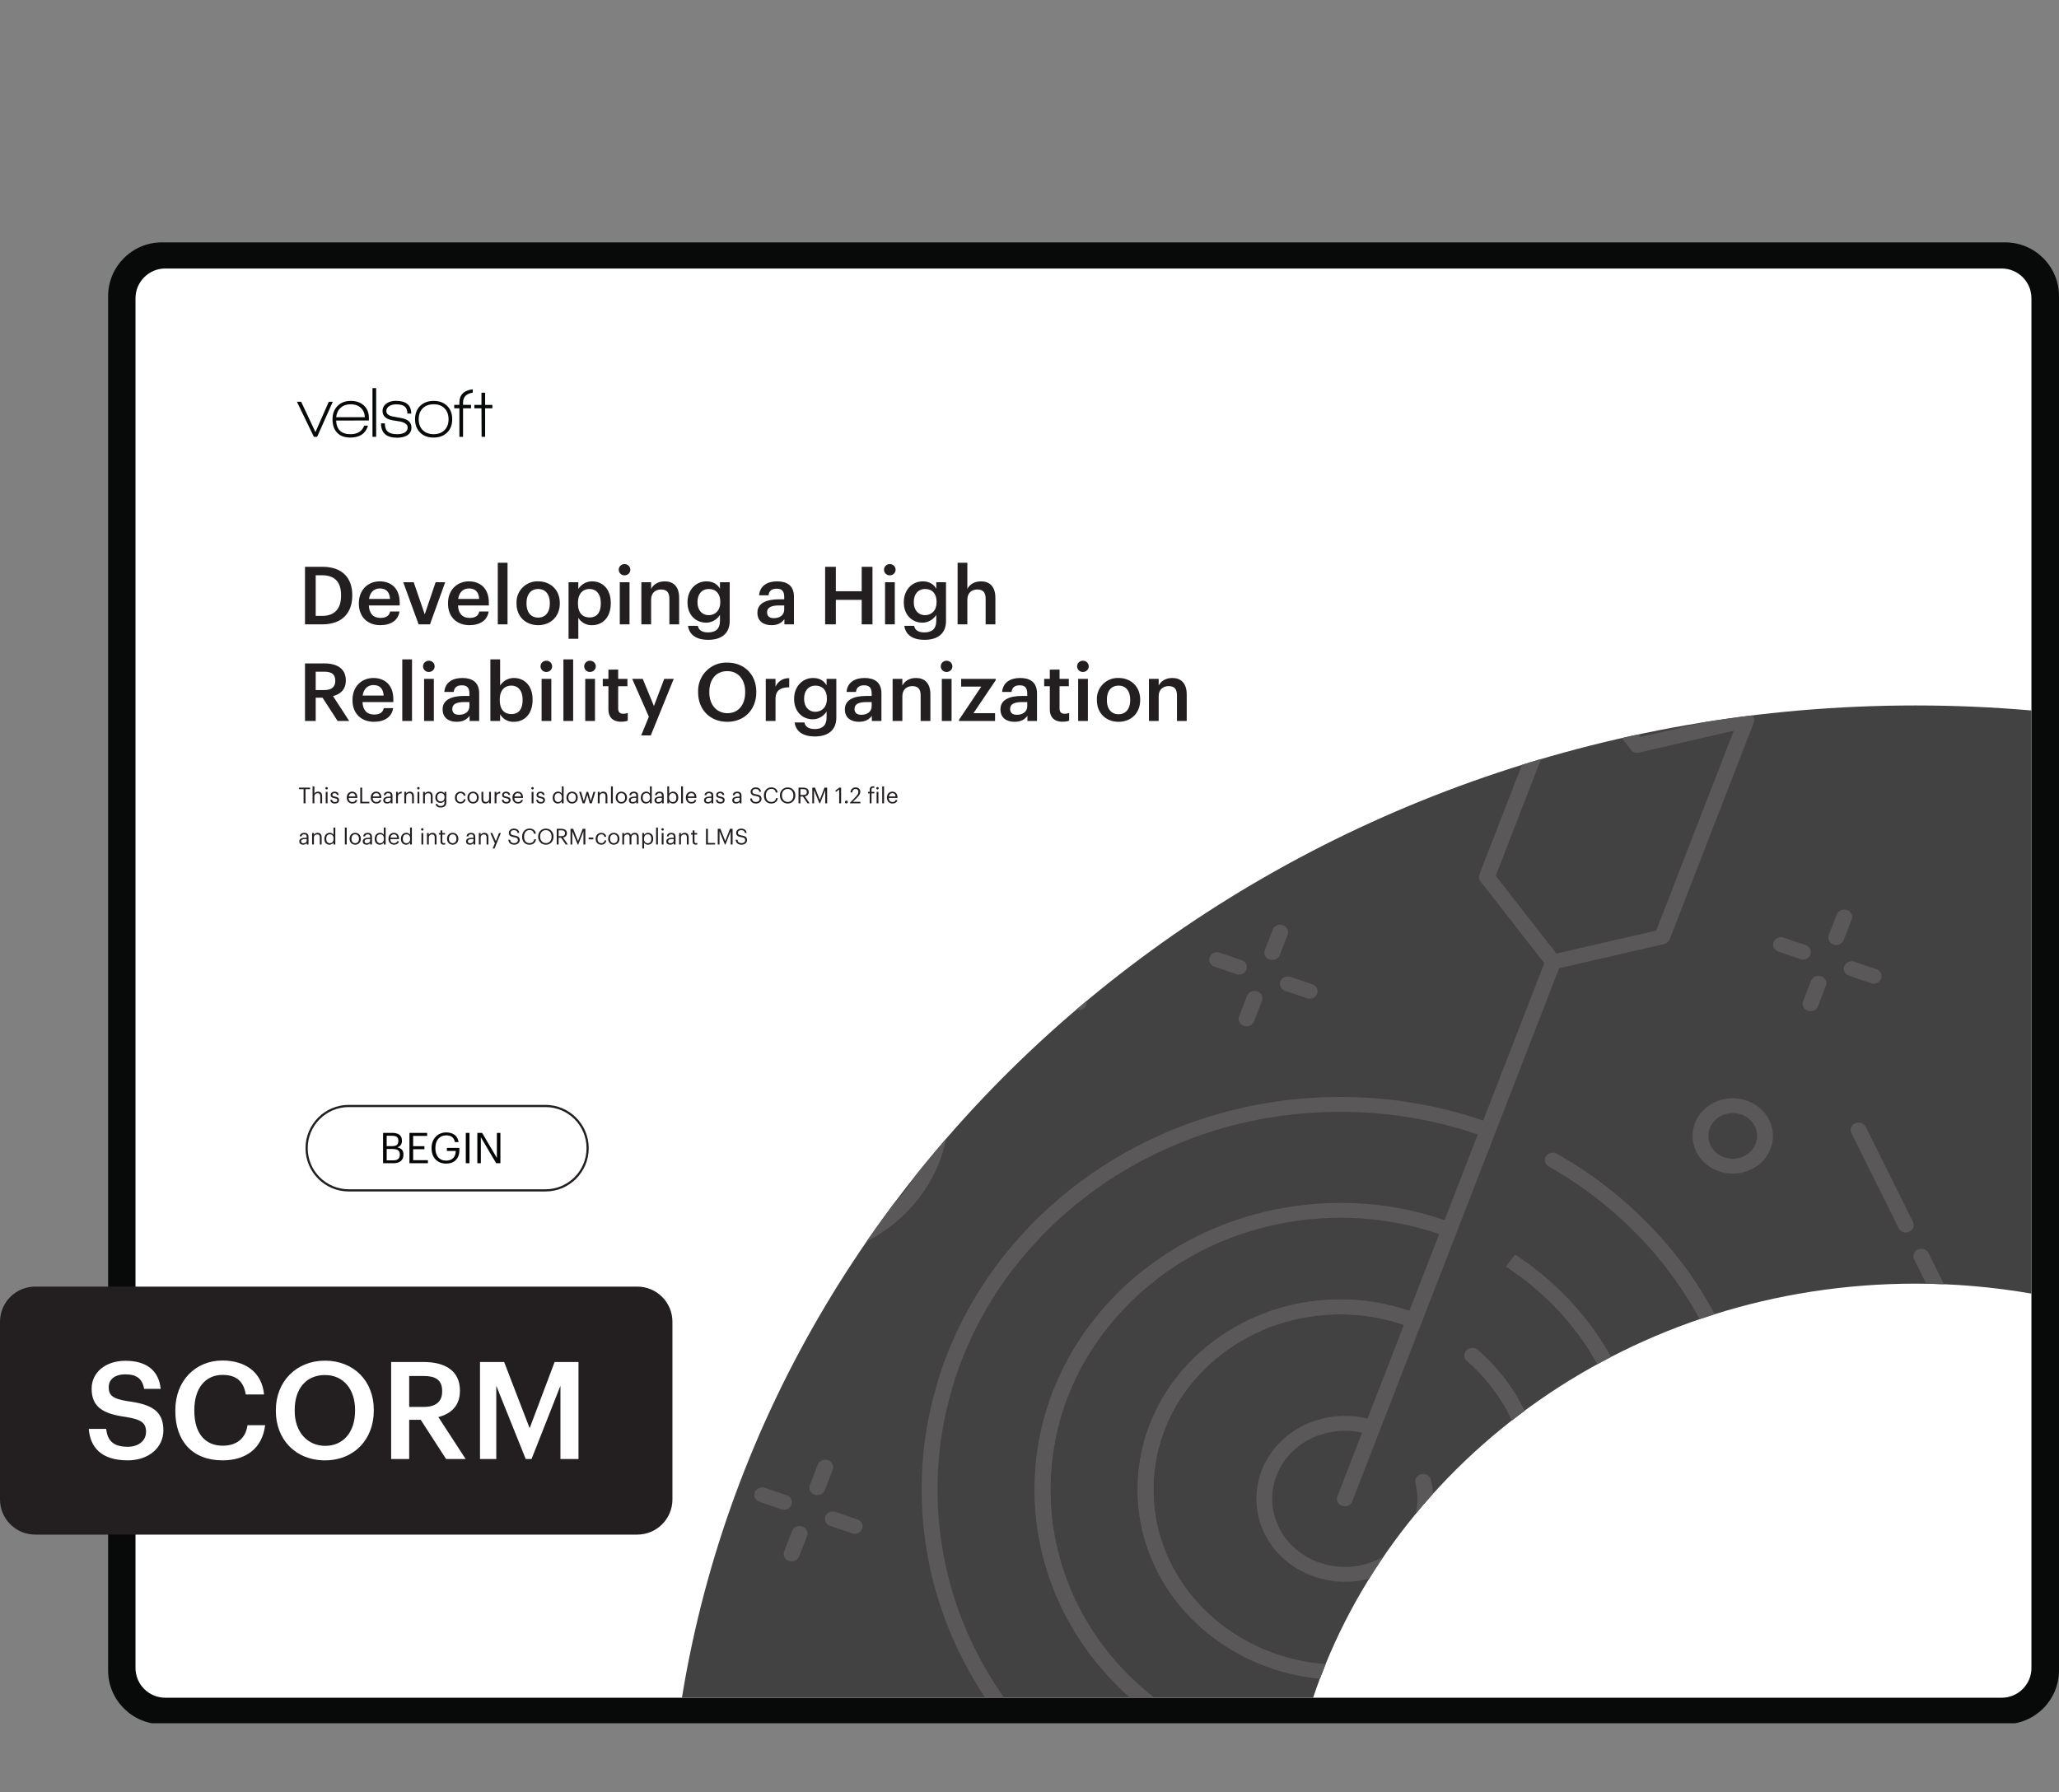 <svg xmlns="http://www.w3.org/2000/svg" xmlns:xlink="http://www.w3.org/1999/xlink" width="1251.275" height="1089.232" viewBox="0 0 938.456 816.924"><rect x="0" y="0" width="938.456" height="816.924" fill="#808080" stroke="none"/><g data-name="Figure"><g data-name="PlacedPDF"><clipPath id="a"><path transform="matrix(1 0 0 -1 0 816.924)" d="M49.276 31.411h889.18v675.032H49.276z"></path></clipPath><g clip-path="url(#a)"><path d="M911.885 778.867H77.768c-11.98 0-21.694-9.712-21.694-21.693V137.02c0-11.982 9.713-21.695 21.694-21.695h834.117c11.981 0 21.694 9.713 21.694 21.695v620.154c0 11.98-9.713 21.693-21.694 21.693" fill="#fff"></path></g><path d="M144.555 199.094h-1.505l-7.719-15.962h1.93l6.51 13.836 6.083-13.836h1.831z" fill="#070a0a"></path><clipPath id="b"><path transform="matrix(1 0 0 -1 0 816.924)" d="M49.276 31.411h889.18v675.032H49.276z"></path></clipPath><g clip-path="url(#b)"><path d="M159.863 184.276c-1.854 0-3.375.523-4.563 1.57-1.19 1.047-1.88 2.486-2.077 4.318h13.083c-.11-1.832-.747-3.27-1.913-4.318-1.167-1.047-2.677-1.57-4.53-1.57m-6.672 7.425c.217 4.143 2.408 6.214 6.574 6.214 3.16 0 5.244-1.296 6.247-3.89h1.7c-.632 2.048-1.711 3.487-3.237 4.316-1.33.741-2.923 1.112-4.776 1.112-2.682 0-4.732-.774-6.15-2.322-1.33-1.44-1.994-3.435-1.994-5.986 0-2.507.757-4.536 2.273-6.084s3.527-2.322 6.035-2.322 4.514.703 6.018 2.11c1.505 1.406 2.258 3.298 2.258 5.674v1.145zM169.773 176.917h1.668v22.177h-1.668zM180.96 199.52c-4.864 0-7.295-2.18-7.295-6.543h1.734c0 1.723.446 2.977 1.341 3.762.893.785 2.311 1.177 4.252 1.177 1.308 0 2.388-.207 3.238-.62 1.047-.546 1.57-1.353 1.57-2.422 0-1.308-1.09-2.213-3.27-2.714-.154-.044-1.244-.219-3.272-.524-3.27-.5-4.906-1.919-4.906-4.252 0-1.526.654-2.715 1.962-3.566 1.112-.74 2.475-1.112 4.09-1.112 4.687 0 7.032 1.941 7.032 5.822h-1.767c0-1.482-.404-2.556-1.21-3.22-.807-.666-2.105-.999-3.892-.999-1.2 0-2.214.24-3.042.72-.96.567-1.44 1.352-1.44 2.355 0 1.308 1.07 2.148 3.206 2.518.567.11 1.722.317 3.467.622 3.184.545 4.776 1.995 4.776 4.35 0 1.657-.72 2.89-2.159 3.696-1.157.633-2.628.95-4.416.95M202.645 186.158c-1.2-1.254-2.867-1.881-5.004-1.881-2.094 0-3.751.616-4.972 1.848-1.222 1.232-1.831 2.895-1.831 4.989 0 2.07.615 3.723 1.847 4.955 1.232 1.232 2.884 1.847 4.956 1.847 2.07 0 3.723-.615 4.956-1.847 1.23-1.232 1.847-2.884 1.847-4.955 0-2.05-.6-3.702-1.8-4.956m-5.036 13.296c-2.595 0-4.65-.774-6.166-2.322s-2.273-3.554-2.273-6.018c0-2.552.779-4.585 2.339-6.101 1.559-1.515 3.614-2.273 6.165-2.273 2.552 0 4.596.758 6.133 2.273 1.538 1.516 2.307 3.549 2.307 6.1 0 2.55-.78 4.579-2.34 6.084-1.558 1.505-3.613 2.257-6.165 2.257M221.112 186.105v12.989h-1.602l-.066-12.99h-3.238v-1.536h3.238v-5.558h1.668v5.558h3.304v1.537zM211.051 183.492c0-2.543 1.472-4.048 4.416-4.518v-1.534c-4.055.51-6.084 2.526-6.084 6.052v1.047h-2.355v1.57h2.355v13.018h1.668v-13.018h3.631v-1.57h-3.63z" fill="#070a0a"></path><path d="M179.295 528.906c2.01 0 2.938-.89 2.938-2.57v-.078c0-1.702-.947-2.514-3.17-2.514h-2.823v5.162zm-.542-6.477c2.03 0 2.804-.734 2.804-2.436v-.077c0-1.566-.909-2.204-2.842-2.204h-2.475v4.717zm-4.156-6.032h4.156c2.572 0 4.447.851 4.447 3.577v.078c0 1.256-.503 2.377-2.088 2.918 2.011.484 2.765 1.508 2.765 3.306v.078c0 2.61-1.779 3.866-4.543 3.866h-4.737zM186.623 516.397h8.062v1.373h-6.38v4.697h5.143v1.373h-5.143v5.007h6.728v1.373h-8.41zM196.697 523.396v-.155c0-4.04 2.726-7.057 6.69-7.057 2.744 0 5.2 1.276 5.625 4.39h-1.682c-.387-2.204-1.895-3.056-3.905-3.056-3.17 0-4.988 2.32-4.988 5.704v.154c0 3.422 1.701 5.665 4.95 5.665 2.996 0 4.291-1.953 4.35-4.408h-4.04v-1.392h5.682v1.025c0 4.002-2.455 6.128-5.993 6.128-4.253 0-6.689-2.958-6.689-6.998M212.301 516.398h1.682v13.823h-1.682zM217.56 516.397h2.185l6.728 11.426v-11.426h1.604v13.823h-1.933l-6.98-11.85v11.85h-1.604z" fill="#030505"></path><path stroke-miterlimit="10" fill="none" stroke="#231f20" d="M158.987 542.6c-10.624 0-19.236-8.611-19.236-19.235 0-10.624 8.612-19.236 19.236-19.236h89.611c10.624 0 19.236 8.612 19.236 19.236s-8.612 19.236-19.236 19.236h-89.61z"></path><path d="M75.313 773.863c-7.428 0-13.555-6.05-13.555-13.555V135.944c0-7.429 6.05-13.555 13.555-13.555h837.03c7.428 0 13.554 6.05 13.554 13.555v624.364h.001c0 7.43-6.05 13.555-13.555 13.555zm863.144-12.368V134.987c0-13.555-11.028-24.506-24.506-24.506H73.781c-13.554 0-24.505 11.027-24.505 24.506V761.42c0 13.554 11.027 24.505 24.505 24.505h840.17c13.478 0 24.429-10.95 24.506-24.429" fill="#080909"></path></g></g><g data-name="Figure"><clipPath id="c"><path transform="matrix(1 0 0 -1 0 816.924)" d="M873.056 495.362c-284.691 0-520.524-196.183-562.245-452.283H598.49c36.764 109.403 145.786 188.733 274.566 188.733 18.053 0 35.716-1.561 52.847-4.543v265.808a611.967 611.967 0 0 1-52.847 2.285z"></path></clipPath><g clip-path="url(#c)"><path d="M932.15 274.18H308.015v576.786H932.15z" fill="#434242"></path><path d="M870.164 561.453c-1.806.79-3.952.058-4.795-1.636l-21.521-43.292c-.842-1.694-.061-3.707 1.745-4.497s3.952-.057 4.794 1.637l21.522 43.291c.842 1.695.06 3.708-1.745 4.497M884.191 589.67c-1.806.79-3.951.058-4.794-1.636l-6.963-14.007c-.842-1.694-.061-3.707 1.745-4.497s3.952-.057 4.794 1.637l6.964 14.007c.842 1.694.06 3.707-1.746 4.497M479.164 431.882c-1.806.79-3.952.057-4.794-1.637l-21.522-43.292c-.842-1.695-.061-3.708 1.745-4.497 1.806-.79 3.952-.058 4.794 1.636l21.522 43.293c.842 1.694.061 3.707-1.745 4.497M493.192 460.098c-1.806.79-3.952.058-4.795-1.637l-6.962-14.006c-.843-1.694-.062-3.706 1.745-4.496 1.806-.79 3.952-.058 4.794 1.636l6.963 14.006c.842 1.694.06 3.707-1.745 4.497M566.23 443.918a3.815 3.815 0 0 1-2.758.113l-9.947-3.396c-1.872-.638-2.837-2.58-2.156-4.336.682-1.757 2.751-2.662 4.624-2.023l9.946 3.396c1.872.638 2.838 2.58 2.156 4.336-.34.879-1.028 1.544-1.865 1.91M598.436 454.913a3.815 3.815 0 0 1-2.759.113l-9.946-3.395c-1.872-.64-2.838-2.582-2.156-4.337.682-1.757 2.75-2.662 4.624-2.023l9.946 3.396c1.872.638 2.838 2.58 2.156 4.337-.341.878-1.029 1.544-1.865 1.91M569.689 467.487a3.815 3.815 0 0 1-2.759.113c-1.872-.639-2.837-2.581-2.156-4.337l3.62-9.33c.682-1.756 2.751-2.661 4.624-2.022 1.872.639 2.838 2.582 2.156 4.337l-3.62 9.33c-.34.878-1.028 1.543-1.865 1.909M581.41 437.278a3.815 3.815 0 0 1-2.758.113c-1.872-.638-2.838-2.581-2.156-4.337l3.62-9.33c.682-1.756 2.751-2.661 4.624-2.021 1.872.638 2.838 2.58 2.156 4.336l-3.62 9.33c-.34.878-1.028 1.543-1.865 1.91M823.272 437.04a3.815 3.815 0 0 1-2.758.113l-9.946-3.396c-1.872-.639-2.838-2.581-2.156-4.337.681-1.757 2.75-2.662 4.623-2.022l9.946 3.395c1.873.639 2.839 2.581 2.157 4.337-.341.879-1.029 1.544-1.866 1.91M855.478 448.035a3.815 3.815 0 0 1-2.758.113l-9.947-3.396c-1.872-.638-2.837-2.58-2.156-4.337.682-1.757 2.751-2.662 4.624-2.022l9.946 3.395c1.872.64 2.838 2.582 2.156 4.337-.34.879-1.028 1.544-1.865 1.91M826.731 460.609a3.815 3.815 0 0 1-2.758.112c-1.873-.638-2.838-2.58-2.156-4.336l3.62-9.33c.681-1.756 2.75-2.661 4.623-2.022 1.873.638 2.838 2.581 2.156 4.337l-3.62 9.329c-.34.878-1.028 1.544-1.865 1.91M838.453 430.4a3.815 3.815 0 0 1-2.758.113c-1.873-.639-2.838-2.581-2.157-4.337l3.62-9.33c.682-1.756 2.751-2.661 4.624-2.022 1.873.639 2.838 2.582 2.156 4.337l-3.62 9.33c-.34.878-1.028 1.543-1.865 1.909M358.864 687.82a3.815 3.815 0 0 1-2.758.112l-9.946-3.395c-1.873-.64-2.838-2.582-2.156-4.337.681-1.757 2.75-2.662 4.623-2.023l9.946 3.396c1.872.638 2.839 2.58 2.156 4.337-.34.878-1.028 1.544-1.865 1.91M391.07 698.814a3.813 3.813 0 0 1-2.759.113l-9.944-3.396c-1.873-.64-2.839-2.581-2.157-4.337.682-1.757 2.753-2.662 4.624-2.022l9.945 3.396c1.872.64 2.838 2.581 2.156 4.337-.34.878-1.028 1.544-1.865 1.91M362.323 711.388a3.815 3.815 0 0 1-2.758.113c-1.873-.638-2.838-2.581-2.157-4.337l3.62-9.33c.682-1.756 2.751-2.661 4.624-2.021 1.873.638 2.838 2.58 2.156 4.336l-3.62 9.33c-.34.878-1.028 1.543-1.865 1.91M374.046 681.179a3.815 3.815 0 0 1-2.758.113c-1.873-.639-2.838-2.58-2.157-4.337l3.62-9.33c.679-1.755 2.75-2.66 4.623-2.021 1.872.638 2.838 2.58 2.156 4.337l-3.619 9.328c-.34.878-1.028 1.544-1.865 1.91M862.472 732.798a3.813 3.813 0 0 1-2.758.112l-9.945-3.396c-1.873-.639-2.838-2.581-2.156-4.336.681-1.757 2.753-2.663 4.624-2.023l9.944 3.396c1.873.64 2.839 2.581 2.156 4.337-.34.878-1.028 1.544-1.865 1.91M894.68 743.793a3.815 3.815 0 0 1-2.759.113l-9.946-3.395c-1.872-.64-2.838-2.582-2.156-4.337.682-1.757 2.75-2.662 4.623-2.023l9.947 3.396c1.872.638 2.838 2.58 2.156 4.337-.341.878-1.029 1.544-1.865 1.91M865.933 756.367a3.815 3.815 0 0 1-2.759.113c-1.872-.639-2.837-2.58-2.156-4.337l3.62-9.33c.679-1.755 2.75-2.66 4.623-2.021 1.872.638 2.838 2.58 2.156 4.337l-3.62 9.328c-.34.878-1.028 1.544-1.864 1.91M877.654 726.157a3.815 3.815 0 0 1-2.758.113c-1.873-.638-2.839-2.581-2.156-4.337l3.62-9.33c.681-1.756 2.75-2.66 4.623-2.021 1.873.638 2.838 2.58 2.156 4.336l-3.62 9.33c-.34.878-1.028 1.544-1.865 1.91M785.068 508.349c-5.548 2.426-7.956 8.633-5.37 13.836 2.587 5.202 9.204 7.461 14.751 5.035 5.546-2.426 7.955-8.633 5.369-13.835-2.587-5.203-9.204-7.462-14.75-5.036m12.43 25.004c-9.153 4.004-20.071.277-24.34-8.308-4.267-8.585-.293-18.826 8.86-22.83 9.153-4.003 20.071-.275 24.339 8.31 4.268 8.584.294 18.825-8.858 22.828M630.46 320.683l-57.81 25.286c-1.807.79-3.952.057-4.795-1.637-.842-1.694-.06-3.707 1.745-4.497l57.81-25.286c1.806-.79 3.952-.057 4.794 1.637.842 1.694.062 3.707-1.745 4.497M553.673 354.269l-18.703 8.18c-1.807.79-3.953.058-4.795-1.636-.842-1.694-.061-3.707 1.745-4.497l18.704-8.181c1.806-.79 3.952-.057 4.794 1.637.842 1.694.062 3.707-1.745 4.497M584.531 363.424l-40.312 17.632c-1.806.79-3.952.057-4.794-1.637-.842-1.694-.061-3.707 1.745-4.497l40.312-17.632c1.806-.79 3.952-.057 4.794 1.637.842 1.694.062 3.707-1.745 4.497M614.884 350.147l-13.041 5.705c-1.806.79-3.952.057-4.795-1.637-.842-1.694-.06-3.707 1.745-4.497l13.042-5.705c1.806-.79 3.952-.057 4.794 1.637.842 1.695.062 3.708-1.745 4.497M919.805 639.367l-13.041 5.704c-1.806.79-3.952.058-4.795-1.637-.842-1.694-.06-3.706 1.745-4.496l13.042-5.705c1.806-.79 3.952-.057 4.794 1.637.842 1.694.061 3.707-1.745 4.497M669.541 797.412c-16.807 7.351-34.74 11.405-53.305 12.049-18.713.702-37.08-2.087-54.579-8.291-16.784-5.905-32.05-14.762-45.364-26.32-13.257-11.436-23.894-25.033-31.605-40.405-7.925-15.943-12.308-32.885-13.03-50.366a127.16 127.16 0 0 1 3.07-33.035c1.396-6.12 3.329-12.25 5.743-18.222.026-.068.216-.487.248-.552 5.702-13.936 13.772-26.645 24.064-37.95 1.226-1.366 2.495-2.696 3.761-4.026 4.32-4.366 8.469-8.059 12.73-11.334 1.538-1.191 3.815-.974 5.077.472 1.263 1.446 1.037 3.578-.503 4.762-4.005 3.079-7.92 6.565-11.97 10.657-1.176 1.236-2.397 2.516-3.594 3.848-9.77 10.732-17.42 22.78-22.75 35.822-.025.063-.216.485-.245.548-2.356 5.806-4.185 11.606-5.505 17.39a120.69 120.69 0 0 0-2.916 31.368c.685 16.567 4.842 32.636 12.354 47.747 7.307 14.563 17.39 27.454 29.963 38.3 12.633 10.968 27.104 19.364 43.014 24.963 16.597 5.883 34.009 8.526 51.759 7.86 17.765-.615 34.9-4.478 50.961-11.607 15.462-6.825 29.196-16.26 40.823-28.044 7.968-8.034 14.686-16.99 19.978-26.625 2.459-4.225 4.634-8.7 6.69-13.755.493-1.154.885-2.282 1.28-3.411a114.572 114.572 0 0 0 7.164-41.133 66.448 66.448 0 0 0-.068-3.96 112.66 112.66 0 0 0-1.919-16.581c-.353-1.84.947-3.6 2.908-3.933 1.96-.332 3.838.888 4.192 2.728a118.871 118.871 0 0 1 2.027 17.492c.071 1.4.087 2.853.075 4.251a120.752 120.752 0 0 1-7.543 43.3c-.423 1.212-.868 2.476-1.397 3.713-2.152 5.29-4.46 10.037-7.035 14.46-5.553 10.113-12.653 19.578-21.062 28.058-12.254 12.419-26.736 22.368-43.04 29.564-.15.066-.3.133-.451.198M678.369 517.725a3.81 3.81 0 0 1-2.795.1c-23.085-8.144-47.284-11.81-71.928-10.897-24.86.923-48.625 6.353-70.802 16.164-21.401 9.423-40.501 22.528-56.777 38.956a69.932 69.932 0 0 0-3.22 3.408c-1.26 1.443-3.535 1.656-5.077.47-1.54-1.184-1.765-3.316-.502-4.76a77.018 77.018 0 0 1 3.527-3.737c16.895-17.054 36.74-30.67 58.975-40.46 23.101-10.147 47.756-15.844 73.59-16.803 25.612-.95 50.763 2.86 74.753 11.325 1.866.659 2.81 2.61 2.108 4.359-.347.862-1.027 1.515-1.852 1.875M799.362 678.285a3.812 3.812 0 0 1-1.621.314c-1.992-.052-3.562-1.608-3.508-3.476.02-.726-.004-1.469-.026-2.193l-.021-.72c-.921-23.102-6.7-45.454-17.179-66.39-10.082-20.147-24.079-38.069-41.603-53.27-8.978-7.838-18.91-14.852-29.526-20.856-1.706-.964-2.256-3.044-1.227-4.644 1.03-1.603 3.247-2.115 4.952-1.151 11.042 6.243 21.374 13.54 30.708 21.688 18.203 15.79 32.748 34.416 43.228 55.357 10.892 21.764 16.9 44.999 17.859 69.059l.021.73c.026.85.051 1.722.027 2.575-.04 1.325-.885 2.452-2.084 2.977" fill="#5a5858"></path><path d="M660.218 562.957a3.817 3.817 0 0 1-2.808.096c-16.473-5.884-33.882-8.527-51.742-7.856-17.886.672-34.868 4.655-50.962 11.608-10.416 4.618-20.113 10.457-28.815 17.356-1.516 1.21-3.799 1.028-5.084-.4-1.286-1.428-1.096-3.563.426-4.768 9.18-7.279 19.407-13.439 30.395-18.31 16.7-7.305 34.894-11.54 53.751-12.25 18.84-.707 37.21 2.085 54.598 8.295 1.862.665 2.797 2.62 2.088 4.367-.347.856-1.027 1.503-1.847 1.862M745.944 660.045a3.79 3.79 0 0 1-.923.27c-1.964.312-3.827-.928-4.16-2.77a114.791 114.791 0 0 0-10.45-31.206c-7.269-14.491-17.338-27.393-29.93-38.352a164.08 164.08 0 0 0-7.365-5.93c-2.179-1.622-4.464-3.163-6.749-4.703l4.188-5.51-2.106 2.747 2.13-2.732c2.377 1.603 4.756 3.208 7.046 4.914a172.31 172.31 0 0 1 7.736 6.227c13.3 11.577 23.914 25.178 31.576 40.451a121.189 121.189 0 0 1 11.037 32.96c.278 1.536-.594 3.006-2.03 3.634M643.639 604.14a3.817 3.817 0 0 1-2.797.1 89.513 89.513 0 0 0-33.33-5.073c-9.153.378-17.966 2.019-26.18 4.877-1.867.65-3.943-.244-4.637-1.996-.693-1.752.236-3.707 2.129-4.35 8.916-3.103 18.467-4.884 28.386-5.294a97.18 97.18 0 0 1 36.176 5.502c1.865.66 2.807 2.612 2.105 4.361-.347.861-1.027 1.513-1.852 1.873M689.42 640.751c-1.675.733-3.7.155-4.643-1.375-4.462-7.242-9.896-13.651-16.15-19.049-1.467-1.265-1.562-3.407-.212-4.782 1.353-1.372 3.632-1.464 5.098-.2 6.791 5.864 12.684 12.808 17.51 20.644.998 1.618.408 3.689-1.317 4.623-.093.05-.188.097-.285.14" fill="#5a5858"></path><path d="M643.639 604.14a3.817 3.817 0 0 1-2.797.1 89.513 89.513 0 0 0-33.33-5.073c-9.153.378-17.966 2.019-26.18 4.877-1.867.65-3.943-.244-4.637-1.996-.693-1.752.236-3.707 2.129-4.35 8.916-3.103 18.467-4.884 28.386-5.294a97.18 97.18 0 0 1 36.176 5.502c1.865.66 2.807 2.612 2.105 4.361-.347.861-1.027 1.513-1.852 1.873M689.42 640.751c-1.675.733-3.7.155-4.643-1.375-4.462-7.242-9.896-13.651-16.15-19.049-1.467-1.265-1.562-3.407-.212-4.782 1.353-1.372 3.632-1.464 5.098-.2 6.791 5.864 12.684 12.808 17.51 20.644.998 1.618.408 3.689-1.317 4.623-.093.05-.188.097-.285.14" fill="#5a5858"></path><path d="M614.468 686.284a3.815 3.815 0 0 1-2.759.113c-1.872-.639-2.838-2.582-2.156-4.337l94.963-244.728c.681-1.756 2.75-2.661 4.623-2.022 1.873.639 2.838 2.581 2.156 4.337l-94.962 244.727c-.34.879-1.028 1.544-1.865 1.91" fill="#5a5858"></path><path d="m709.39 434.662 45.499-10.498 35.348-91.094-43.152 9.957c-1.42.326-2.91-.182-3.774-1.288l-26.233-33.647-35.348 91.095zm49.755-4.577c-.21.093-.431.166-.663.22l-49.715 11.471c-1.42.327-2.91-.182-3.774-1.288l-30.224-38.763a3.213 3.213 0 0 1-.478-3.156l38.319-98.75c.456-1.173 1.566-2.018 2.882-2.192 1.319-.176 2.634.344 3.42 1.352l28.797 36.933 47.368-10.93c1.293-.297 2.656.097 3.546 1.026.89.931 1.16 2.244.705 3.419l-38.317 98.749c-.33.852-1.007 1.534-1.866 1.91M686.3 722.735l.044-.02zm-36.7 34.818c-10.92 4.776-22.76 7.448-35.192 7.938-12.48.469-24.65-1.385-36.181-5.507-11.196-4.001-21.311-9.877-30.065-17.463-8.891-7.739-15.923-16.745-20.908-26.771-5.308-10.531-8.226-21.786-8.666-33.438-.215-5.395.076-10.552.889-15.76.842-5.9 2.509-12.03 4.947-18.183l.488-1.142c4.199-10.076 10.294-19.163 18.146-27.09a85.407 85.407 0 0 1 11.225-9.6c5.167-3.804 10.994-7.175 17.28-9.99a.07.07 0 0 1 .008-.004c2.892-1.265 5.135-2.143 7.305-2.863 1.88-.621 3.94.303 4.604 2.064.663 1.765-.353 3.684-2.2 4.319-1.945.644-3.991 1.446-6.637 2.604-5.779 2.59-11.155 5.696-15.947 9.223a78.616 78.616 0 0 0-10.343 8.844c-7.241 7.312-12.854 15.677-16.689 24.877l-.469 1.095c-2.26 5.703-3.796 11.343-4.573 16.786a74.149 74.149 0 0 0-.824 14.573c.406 10.734 3.093 21.098 7.987 30.809 4.597 9.246 11.08 17.544 19.28 24.68 8.067 6.994 17.4 12.414 27.732 16.106 10.614 3.794 21.823 5.5 33.315 5.068 11.62-.456 22.713-2.942 32.853-7.491 9.915-4.337 18.76-10.416 26.308-18.079 3.812-3.854 7.14-7.946 9.896-12.167.083-.126.173-.247.271-.362 2.84-4.423 5.217-8.967 7.064-13.513.335-.864.721-1.848 1-2.785 3.31-9.257 4.765-18.798 4.377-28.525a74.796 74.796 0 0 0-1.887-13.702 76.013 76.013 0 0 0-6.081-17.07c-.97-1.95-2.048-3.854-3.153-5.685-.981-1.627-.37-3.691 1.364-4.612 1.759-.913 3.935-.346 4.917 1.279 1.196 1.983 2.36 4.045 3.411 6.158a82.42 82.42 0 0 1 6.596 18.507 81.106 81.106 0 0 1 2.043 14.862c.42 10.557-1.159 20.908-4.692 30.774-.272.933-.717 2.09-1.134 3.162-2.07 5.096-4.717 10.131-7.883 15.014a3.28 3.28 0 0 1-.294.389c-2.959 4.477-6.496 8.807-10.52 12.874-8.29 8.417-18.038 14.999-28.968 19.797" fill="#5a5858"></path><path d="M630 717.48c-20.146 8.812-44.179.606-53.574-18.292-2.171-4.368-3.424-9-3.722-13.765-1.118-18.27 11.782-34.96 31.373-39.08 1.944-.407 3.874.74 4.31 2.563.434 1.824-.79 3.625-2.732 4.043-16.183 3.394-26.665 17.092-25.748 32.082.245 3.904 1.274 7.707 3.058 11.297 7.714 15.515 27.446 22.252 43.986 15.017 3.867-1.69 7.241-3.99 10.03-6.833 1.351-1.372 3.632-1.465 5.099-.199 1.466 1.266 1.561 3.407.212 4.782-3.43 3.497-7.567 6.318-12.291 8.384" fill="#5a5858"></path><path d="M626.838 653.854a3.813 3.813 0 0 1-2.737.12 34.835 34.835 0 0 0-18.422-1.03c-1.942.422-3.878-.714-4.328-2.535-.448-1.82.76-3.636 2.703-4.059a42.484 42.484 0 0 1 22.471 1.25c1.877.628 2.855 2.564 2.186 4.324-.338.888-1.03 1.561-1.873 1.93M641.164 709.87c-1.304.57-2.901.374-4.009-.61-1.445-1.287-1.507-3.428-.137-4.785 7.666-7.585 10.699-18.209 8.115-28.418-.46-1.82.732-3.641 2.677-4.075 1.939-.431 3.883.693 4.344 2.51 3.148 12.441-.552 25.39-9.897 34.64a3.607 3.607 0 0 1-1.093.739" fill="#5a5858"></path><path d="M649.6 757.553c-10.92 4.776-22.761 7.448-35.192 7.938-12.48.468-24.65-1.385-36.181-5.507-11.196-4.001-21.31-9.877-30.065-17.463-8.891-7.739-15.924-16.745-20.908-26.771-5.308-10.531-8.226-21.786-8.666-33.439-.214-5.394.076-10.551.889-15.76.843-5.899 2.51-12.029 4.947-18.182l.489-1.142c4.198-10.076 10.293-19.163 18.145-27.09a85.409 85.409 0 0 1 11.225-9.6c5.167-3.804 10.994-7.175 17.28-9.991 1.867-.782 3.951-.091 4.81 1.595.86 1.686.098 3.707-1.7 4.512-5.809 2.603-11.185 5.71-15.977 9.237a78.62 78.62 0 0 0-10.343 8.844c-7.241 7.312-12.854 15.677-16.689 24.877l-.469 1.095c-2.26 5.703-3.795 11.343-4.573 16.786a74.146 74.146 0 0 0-.824 14.573c.406 10.734 3.093 21.098 7.987 30.809 4.597 9.246 11.08 17.544 19.28 24.68 8.067 6.994 17.4 12.413 27.732 16.106 10.614 3.794 21.823 5.5 33.315 5.068 11.62-.456 22.713-2.942 32.853-7.491 9.915-4.337 18.76-10.417 26.308-18.079 3.812-3.854 7.14-7.946 9.897-12.167.082-.126.172-.247.27-.362 2.84-4.423 5.217-8.967 7.064-13.513.335-.864.721-1.848 1-2.785 3.31-9.257 4.765-18.798 4.377-28.525a74.796 74.796 0 0 0-1.887-13.702 75.976 75.976 0 0 0-6.081-17.07c-.843-1.694-.061-3.707 1.745-4.497s3.952-.058 4.794 1.637a82.42 82.42 0 0 1 6.596 18.506 81.107 81.107 0 0 1 2.043 14.862c.42 10.558-1.159 20.91-4.692 30.775-.272.933-.717 2.09-1.133 3.162-2.07 5.096-4.718 10.131-7.884 15.014a3.314 3.314 0 0 1-.294.389c-2.959 4.477-6.496 8.807-10.52 12.873-8.29 8.418-18.038 15-28.968 19.798" fill="#5a5858"></path><path d="M669.541 797.412c-16.807 7.351-34.74 11.405-53.305 12.049-18.713.702-37.08-2.087-54.579-8.291-16.784-5.905-32.05-14.762-45.364-26.32-13.257-11.436-23.894-25.033-31.605-40.405-7.925-15.943-12.308-32.885-13.03-50.366a127.16 127.16 0 0 1 3.07-33.035c1.396-6.12 3.329-12.25 5.743-18.222.026-.068.216-.487.248-.552 5.702-13.936 13.772-26.645 24.064-37.95 1.226-1.366 2.495-2.696 3.761-4.026 4.32-4.366 8.469-8.059 12.73-11.334 1.538-1.191 3.815-.974 5.077.472 1.263 1.446 1.037 3.578-.503 4.762-4.005 3.079-7.92 6.565-11.97 10.657-1.176 1.236-2.397 2.516-3.594 3.848-9.77 10.732-17.42 22.78-22.75 35.822-.025.063-.216.485-.245.548-2.356 5.806-4.185 11.606-5.505 17.39a120.69 120.69 0 0 0-2.916 31.368c.685 16.567 4.842 32.636 12.354 47.747 7.307 14.563 17.39 27.454 29.963 38.3 12.633 10.968 27.104 19.364 43.014 24.963 16.597 5.883 34.009 8.526 51.759 7.86 17.765-.615 34.9-4.478 50.961-11.607 15.462-6.825 29.196-16.26 40.823-28.044 7.968-8.034 14.686-16.99 19.978-26.625 2.459-4.225 4.634-8.7 6.69-13.755.493-1.154.885-2.282 1.28-3.411a114.572 114.572 0 0 0 7.164-41.133 66.448 66.448 0 0 0-.068-3.96 112.66 112.66 0 0 0-1.919-16.581c-.353-1.84.947-3.6 2.908-3.933 1.96-.332 3.838.888 4.192 2.728a118.871 118.871 0 0 1 2.027 17.492c.071 1.4.087 2.853.075 4.251a120.752 120.752 0 0 1-7.543 43.3c-.423 1.212-.868 2.476-1.397 3.713-2.152 5.29-4.46 10.037-7.035 14.46-5.553 10.113-12.653 19.578-21.062 28.058-12.254 12.419-26.736 22.368-43.04 29.564-.15.066-.3.133-.451.198M364.986 535.049c-.867.38-1.859.42-2.758.113l-34.123-11.65c-1.873-.64-2.838-2.582-2.156-4.338.682-1.756 2.75-2.661 4.624-2.022l30.732 10.492 23.07-59.452c.682-1.756 2.75-2.661 4.624-2.022 1.872.639 2.838 2.581 2.156 4.337l-24.303 62.632a3.476 3.476 0 0 1-1.866 1.91" fill="#5a5858"></path><path d="M431.178 494.235c-3.57-17.642-14.251-32.924-30.075-43.03-15.824-10.105-34.896-13.826-53.704-10.476-16.248 2.892-30.175 10.75-40.34 21.578v11.117c6.46-9.153 15.542-16.672 26.472-21.453a67.458 67.458 0 0 1 15.214-4.594c16.915-3.012 34.067.335 48.297 9.424 14.231 9.087 23.836 22.83 27.048 38.696 6.628 32.75-16.39 64.45-51.3 70.673-26.217 4.668-51.802-6.339-65.732-25.977v11.06c16.209 17.162 41.37 26.143 67.077 21.565a74.848 74.848 0 0 0 16.917-5.108c29.002-12.688 46.362-42.665 40.126-73.475M481.324 810.318c18.213 15.767 39.133 27.908 62.182 36.083a198.911 198.911 0 0 0 14.673 4.566h45.17c-19.653-.716-38.867-4.36-57.292-10.896-22.176-7.866-42.31-19.55-59.836-34.724-17.525-15.202-31.522-33.125-41.603-53.272-10.42-20.817-16.2-43.172-17.18-66.435-.68-17.006 1.233-33.702 5.705-49.683 1.537-5.896 3.526-11.88 5.998-18.011a169.026 169.026 0 0 1 20.616-36.821c3.909-5.291 8.286-10.534 13.012-15.581 1.315-1.405 1.167-3.543-.33-4.776-1.497-1.233-3.772-1.096-5.092.309-4.906 5.242-9.456 10.69-13.522 16.195-8.72 11.82-15.928 24.696-21.52 38.501-2.488 6.164-4.565 12.413-6.156 18.52-4.636 16.57-6.63 33.931-5.921 51.608 1.02 24.178 7.027 47.41 17.858 69.05 10.479 20.94 25.024 39.568 43.238 55.367M801.446 675.128c-.052-1.869-1.708-3.344-3.7-3.295-1.99.046-3.564 1.602-3.513 3.47.19 6.872-.067 13.518-.768 19.814-1.274 13.823-4.429 27.475-9.398 40.641-.467 1.32-.988 2.664-1.5 3.981-1.874 4.71-3.948 9.196-6.2 13.406-7.92 15.654-18.287 30.023-30.817 42.71-16.042 16.301-35.132 29.423-56.736 38.997-22.039 9.713-46.028 15.195-70.834 16.115h45.474a197.323 197.323 0 0 0 28-9.801l.435-.19c22.453-9.951 42.29-23.588 58.957-40.525 13.026-13.189 23.805-28.127 32.005-44.338 2.332-4.358 4.512-9.071 6.485-14.033.546-1.405 1.091-2.81 1.555-4.128 5.15-13.642 8.435-27.857 9.757-42.191.727-6.527.995-13.467.798-20.633M931.984 649.224l-43.845 19.178c-1.806.79-2.587 2.803-1.745 4.497.843 1.694 2.989 2.427 4.795 1.637l40.795-17.844z" fill="#5a5858"></path></g></g><symbol id="d"><path d="M.133.105V.61H.21C.378.61.448.517.448.363V.355c0-.158-.077-.25-.237-.25H.133M0 0h.215c.251 0 .372.148.372.356v.009c0 .208-.121.35-.37.35H0V0z"></path></symbol><symbol id="e"><path d="M.265 0c.134 0 .223.06.24.17H.388C.379.119.341.09.268.09c-.09 0-.14.056-.144.155h.383V.28C.507.467.39.544.26.544.111.544 0 .436 0 .274V.266C0 .101.111 0 .265 0M.126.326c.012.081.061.13.134.13.075 0 .121-.04.127-.13H.126z"></path></symbol><symbol id="f"><path d="M.191 0h.141l.189.523H.402L.267.124.13.523H0L.191 0z"></path></symbol><symbol id="g"><path d="M0 0h.121v.765H0V0z"></path></symbol><symbol id="h"><path d="M.269.094C.177.094.124.161.124.268v.008c0 .108.055.173.145.173S.413.383.413.275V.268C.413.161.359.094.269.094M.268 0c.154 0 .269.106.269.269v.008c0 .16-.115.267-.268.267A.259.259 0 0 1 0 .274V.266C0 .107.114 0 .268 0z"></path></symbol><symbol id="i"><path d="M0 0h.121v.261A.19.19 0 0 1 .292.169c.135 0 .232.102.232.27v.008c0 .169-.101.266-.232.266A.202.202 0 0 1 .121.618v.084H0V0m.262.265C.174.265.117.32.117.437v.008c0 .116.06.173.144.173C.34.618.4.561.4.445V.437C.4.325.351.265.262.265z"></path></symbol><symbol id="j"><path d="M.013 0h.121v.523H.013V0m.059.609c.04 0 .072.03.072.069a.07.07 0 0 1-.072.07A.07.07 0 0 1 0 .678.07.07 0 0 1 .072.609z"></path></symbol><symbol id="k"><path d="M0 0h.121v.308c0 .083.055.125.123.125.072 0 .104-.036.104-.115V0h.121v.329C.469.473.395.534.29.534.204.534.146.491.121.44v.083H0V0z"></path></symbol><symbol id="l"><path d="M.258 0C.42 0 .523.077.524.231v.484H.403v-.08C.373.687.321.726.235.726.1.726 0 .616 0 .469V.462C0 .311.101.213.232.213.309.213.374.26.403.31V.233C.403.139.351.092.257.092c-.079 0-.119.03-.129.082H.006C.02.074.094 0 .258 0m.004.306c-.078 0-.138.06-.138.157v.008c0 .095.052.16.142.16.087 0 .141-.059.141-.158V.466c0-.1-.061-.16-.145-.16z"></path></symbol><symbol id="m"><path d="M0 0z"></path></symbol><symbol id="n"><path d="M.175 0c.08 0 .126.029.16.074V.01h.119v.343c0 .143-.092.191-.209.191C.128.544.031.493.021.371h.117c.006.052.037.082.1.082.071 0 .095-.035.095-.105V.321H.268C.118.321 0 .277 0 .155 0 .046.079 0 .175 0m.029.087C.144.087.12.116.12.16c0 .064.059.085.151.085h.062V.193C.333.126.278.087.204.087z"></path></symbol><symbol id="o"><path d="M0 0h.133v.304h.321V0h.134v.715H.454V.411H.133v.304H0V0z"></path></symbol><symbol id="p"><path d="M0 0h.121v.308c0 .083.055.125.123.125.072 0 .104-.036.104-.115V0h.121v.329C.469.473.395.534.29.534.204.534.146.491.121.44v.325H0V0z"></path></symbol><use xlink:href="#d" transform="matrix(36.704 0 0 -36.704 139.01 284.596)" fill="#231f20"></use><use xlink:href="#e" transform="matrix(36.704 0 0 -36.704 163.565 284.963)" fill="#231f20"></use><use xlink:href="#f" transform="matrix(36.704 0 0 -36.704 183.789 284.596)" fill="#231f20"></use><use xlink:href="#e" transform="matrix(36.704 0 0 -36.704 204.196 284.963)" fill="#231f20"></use><use xlink:href="#g" transform="matrix(36.704 0 0 -36.704 226.88 284.596)" fill="#231f20"></use><use xlink:href="#h" transform="matrix(36.704 0 0 -36.704 235.431 284.963)" fill="#231f20"></use><use xlink:href="#i" transform="matrix(36.704 0 0 -36.704 259.142 291.166)" fill="#231f20"></use><use xlink:href="#j" transform="matrix(36.704 0 0 -36.704 282.009 284.596)" fill="#231f20"></use><use xlink:href="#k" transform="matrix(36.704 0 0 -36.704 292.323 284.596)" fill="#231f20"></use><use xlink:href="#l" transform="matrix(36.704 0 0 -36.704 313.354 291.643)" fill="#231f20"></use><use xlink:href="#m" transform="matrix(36.704 0 0 -36.704 335.23 284.596)" fill="#231f20"></use><use xlink:href="#n" transform="matrix(36.704 0 0 -36.704 345.213 284.963)" fill="#231f20"></use><use xlink:href="#m" transform="matrix(36.704 0 0 -36.704 364.336 284.596)" fill="#231f20"></use><use xlink:href="#o" transform="matrix(36.704 0 0 -36.704 376.082 284.596)" fill="#231f20"></use><use xlink:href="#j" transform="matrix(36.704 0 0 -36.704 402.912 284.596)" fill="#231f20"></use><use xlink:href="#l" transform="matrix(36.704 0 0 -36.704 411.941 291.643)" fill="#231f20"></use><use xlink:href="#p" transform="matrix(36.704 0 0 -36.704 436.46 284.596)" fill="#231f20"></use><use xlink:href="#m" transform="matrix(36.704 0 0 -36.704 456.133 284.596)" fill="#231f20"></use></g><g data-name="P"><symbol id="q"><path d="M0 0h.133v.289h.085L.405 0h.144L.348.309c.089.023.159.08.159.192v.004c0 .146-.11.21-.267.21H0V0m.133.384v.228H.24c.085 0 .136-.028.136-.11V.498C.376.422.329.384.24.384H.133z"></path></symbol><symbol id="r"><path d="M.292 0c.135 0 .232.102.232.27v.008c0 .169-.101.266-.232.266A.202.202 0 0 1 .121.449v.326H0V.01h.121v.084A.187.187 0 0 1 .292 0m-.03.096C.174.096.117.151.117.268v.008c0 .116.06.173.144.173C.34.449.4.392.4.276V.268C.4.156.351.096.262.096z"></path></symbol><symbol id="s"><path d="M.228 0C.265 0 .291.006.31.013v.096a.149.149 0 0 0-.059-.01c-.038 0-.06.021-.06.067v.275h.115v.091H.191v.115H.07V.532H0V.441h.07V.155C.07.056.124 0 .228 0z"></path></symbol><symbol id="t"><path d="M.112 0h.119l.285.702H.398L.27.365.131.702H0l.207-.47L.112 0z"></path></symbol><symbol id="u"><path d="M.364.107c-.13 0-.225.101-.225.257v.008c0 .154.083.257.223.257S.584.52.584.373V.365C.584.21.499.107.364.107M.362 0c.217 0 .36.157.36.366v.008c0 .21-.147.361-.36.361A.35.35 0 0 1 0 .371V.363C0 .157.143 0 .362 0z"></path></symbol><symbol id="v"><path d="M0 0h.121v.272c0 .111.064.145.17.146v.113a.174.174 0 0 1-.17-.106v.098H0V0z"></path></symbol><symbol id="w"><path d="M0 0h.448v.097H.18l.276.409v.017H.027V.427h.25L0 .014V0z"></path></symbol><use xlink:href="#q" transform="matrix(36.704 0 0 -36.704 139.01 328.64)" fill="#231f20"></use><use xlink:href="#e" transform="matrix(36.704 0 0 -36.704 160.665 329.008)" fill="#231f20"></use><use xlink:href="#g" transform="matrix(36.704 0 0 -36.704 183.348 328.64)" fill="#231f20"></use><use xlink:href="#j" transform="matrix(36.704 0 0 -36.704 192.818 328.64)" fill="#231f20"></use><use xlink:href="#n" transform="matrix(36.704 0 0 -36.704 201.737 329.008)" fill="#231f20"></use><use xlink:href="#r" transform="matrix(36.704 0 0 -36.704 223.503 329.008)" fill="#231f20"></use><use xlink:href="#j" transform="matrix(36.704 0 0 -36.704 246.37 328.64)" fill="#231f20"></use><use xlink:href="#g" transform="matrix(36.704 0 0 -36.704 256.793 328.64)" fill="#231f20"></use><use xlink:href="#j" transform="matrix(36.704 0 0 -36.704 266.263 328.64)" fill="#231f20"></use><use xlink:href="#s" transform="matrix(36.704 0 0 -36.704 274.741 328.971)" fill="#231f20"></use><use xlink:href="#t" transform="matrix(36.704 0 0 -36.704 288.139 335.21)" fill="#231f20"></use><use xlink:href="#m" transform="matrix(36.704 0 0 -36.704 307.775 328.64)" fill="#231f20"></use><use xlink:href="#u" transform="matrix(36.704 0 0 -36.704 318.2 329.008)" fill="#231f20"></use><use xlink:href="#v" transform="matrix(36.704 0 0 -36.704 349.03 328.64)" fill="#231f20"></use><use xlink:href="#l" transform="matrix(36.704 0 0 -36.704 361.95 335.688)" fill="#231f20"></use><use xlink:href="#n" transform="matrix(36.704 0 0 -36.704 385.074 329.008)" fill="#231f20"></use><use xlink:href="#k" transform="matrix(36.704 0 0 -36.704 406.84 328.64)" fill="#231f20"></use><use xlink:href="#j" transform="matrix(36.704 0 0 -36.704 428.789 328.64)" fill="#231f20"></use><use xlink:href="#w" transform="matrix(36.704 0 0 -36.704 437.084 328.64)" fill="#231f20"></use><use xlink:href="#n" transform="matrix(36.704 0 0 -36.704 455.986 329.008)" fill="#231f20"></use><use xlink:href="#s" transform="matrix(36.704 0 0 -36.704 475.917 328.971)" fill="#231f20"></use><use xlink:href="#j" transform="matrix(36.704 0 0 -36.704 490.929 328.64)" fill="#231f20"></use><use xlink:href="#h" transform="matrix(36.704 0 0 -36.704 499.958 329.008)" fill="#231f20"></use><use xlink:href="#k" transform="matrix(36.704 0 0 -36.704 523.669 328.64)" fill="#231f20"></use></g><g data-name="P"><symbol id="x"><path d="M.208 0h.087v.644h.208v.071H0V.644h.208V0z"></path></symbol><symbol id="y"><path d="M0 0h.083v.317c0 .094.069.143.146.143C.313.46.352.419.352.327V0h.083v.321c0 .152-.076.211-.184.211C.165.532.107.489.083.44v.333H0V0z"></path></symbol><symbol id="z"><path d="M.015 0h.083v.523H.015V0m.04.632c.03 0 .055.025.055.055S.085.742.055.742A.055.055 0 0 1 0 .687C0 .657.025.632.055.632z"></path></symbol><symbol id="A"><path d="M.205 0c.127 0 .192.064.192.159C.397.27.321.294.213.314.117.331.091.35.091.397c0 .045.039.075.099.075C.256.472.288.447.3.39h.08C.366.503.285.541.191.541.109.541.014.491.014.394.014.303.06.265.196.24.277.225.318.207.318.152.318.096.283.069.204.069.12.069.087.108.081.17H0C.005.063.08 0 .205 0z"></path></symbol><symbol id="B"><path d="M0 0z"></path></symbol><symbol id="C"><path d="M.253 0c.118 0 .205.055.223.16H.393C.382.099.335.069.254.069.147.069.09.135.086.254H.48v.027c0 .187-.114.26-.235.26C.101.541 0 .431 0 .273V.265C0 .104.105 0 .253 0M.089.321C.103.414.16.472.245.472c.086 0 .142-.043.15-.151H.089z"></path></symbol><symbol id="D"><path d="M0 0h.414v.071H.087v.644H0V0z"></path></symbol><symbol id="E"><path d="M.174 0c.077 0 .124.026.163.075V.009H.42v.345C.42.5.329.541.229.541.128.541.033.497.022.378h.083c.008.064.048.094.12.094.08 0 .112-.035.112-.118V.316H.262C.128.316 0 .275 0 .154 0 .047.077 0 .174 0m.008.066C.109.066.083.1.083.154c0 .077.077.103.182.103h.072V.192C.337.111.27.066.182.066z"></path></symbol><symbol id="F"><path d="M0 0h.083v.287c0 .129.067.162.172.167v.078C.161.529.116.488.083.429v.094H0V0z"></path></symbol><symbol id="G"><path d="M0 0h.083v.317c0 .094.069.143.146.143C.313.46.352.419.352.327V0h.083v.321c0 .152-.076.211-.184.211C.165.532.107.489.083.44v.083H0V0z"></path></symbol><symbol id="H"><path d="M.248 0c.146 0 .249.074.25.226v.488H.415V.63a.187.187 0 0 1-.171.093C.1.723 0 .605 0 .463V.456C0 .312.101.208.238.208c.076 0 .147.048.177.099V.231C.415.119.35.07.247.07.158.07.108.101.096.161H.011C.025.073.093 0 .248 0M.247.277C.159.277.086.345.086.459v.008c0 .11.062.187.166.187.102 0 .166-.068.166-.185V.462C.418.345.344.277.247.277z"></path></symbol><symbol id="I"><path d="M.256 0c.126 0 .217.084.228.197H.407C.398.112.331.069.257.069.156.069.086.137.086.265v.008c0 .123.073.199.168.199.072 0 .132-.031.145-.114h.082C.465.491.363.541.254.541.114.541 0 .433 0 .273V.265C0 .103.11 0 .256 0z"></path></symbol><symbol id="J"><path d="M.257.069C.151.069.086.147.086.266v.008c0 .12.066.198.171.198.104 0 .171-.078.171-.199V.266C.428.148.362.069.257.069M.256 0c.149 0 .258.109.258.267v.008c0 .157-.109.266-.257.266C.109.541 0 .431 0 .274V.266C0 .113.107 0 .256 0z"></path></symbol><symbol id="K"><path d="M.182 0c.084 0 .142.043.166.092V.009h.083v.523H.348V.215C.348.121.278.072.204.072.122.072.083.113.083.205v.327H0V.201C0 .057.078 0 .182 0z"></path></symbol><symbol id="L"><path d="M.236 0a.22.22 0 0 1 .179.099v-.09h.083v.773H.415V.448a.187.187 0 0 1-.171.093C.1.541 0 .428 0 .268V.26C0 .097.099 0 .236 0m.009.069C.157.069.086.132.086.264v.008c0 .127.062.2.166.2.102 0 .166-.063.166-.197V.267C.418.133.342.069.245.069z"></path></symbol><symbol id="M"><path d="M.161 0h.091l.122.392L.483 0h.092l.163.523H.653L.53.102.411.523H.339L.212.102.09.523H0L.161 0z"></path></symbol><symbol id="N"><path d="M0 0h.084v.773H0V0z"></path></symbol><symbol id="O"><path d="M.26 0c.144 0 .238.11.238.27v.008C.498.441.397.541.26.541A.215.215 0 0 1 .083.444v.338H0V.009h.083v.086A.2.2 0 0 1 .26 0M.252.069C.15.069.08.132.08.266v.008c0 .134.074.198.171.198.088 0 .161-.066.161-.198V.266C.412.139.356.069.252.069z"></path></symbol><symbol id="P"><path d="M.273 0C.415 0 .52.091.52.211.52.346.436.394.277.419.131.441.105.477.105.547c0 .067.051.116.149.116.099 0 .151-.037.168-.127H.5C.486.663.397.733.254.733.119.733.024.649.024.539c0-.127.089-.174.239-.197C.399.32.436.286.436.205.436.124.365.07.273.07.129.07.095.142.084.227H0C.013.105.082 0 .273 0z"></path></symbol><symbol id="Q"><path d="M.334 0c.16 0 .274.081.299.246H.552C.534.13.453.071.336.071.182.071.09.181.09.363v.008c0 .18.099.295.247.295C.459.666.522.61.54.501h.086C.611.656.485.735.336.735.142.735 0 .582 0 .37V.362C0 .142.127 0 .334 0z"></path></symbol><symbol id="R"><path d="M.354.072C.205.072.09.19.09.363v.008c0 .17.096.292.262.292.165 0 .259-.13.259-.29V.365C.611.192.513.072.354.072m0-.072c.208 0 .347.162.347.364v.008c0 .201-.139.361-.349.361C.142.733 0 .573 0 .37V.362C0 .162.143 0 .354 0z"></path></symbol><symbol id="S"><path d="M0 0h.087v.311h.11L.41 0h.097L.288.317c.098.019.177.077.177.195v.004c0 .143-.113.199-.25.199H0V0m.087.38v.265h.134C.318.645.378.613.378.516V.512C.378.424.323.38.221.38H.087z"></path></symbol><symbol id="T"><path d="M0 0h.08v.602L.325 0h.027l.237.602V0h.087v.715h-.12L.342.158.121.715H0V0z"></path></symbol><symbol id="U"><path d="M.16 0h.087v.715H.166L0 .595V.514l.16.115V0z"></path></symbol><symbol id="V"><path d="M.064 0c.035 0 .064.028.064.064a.064.064 0 0 1-.064.064A.064.064 0 0 1 0 .064C0 .028.029 0 .064 0z"></path></symbol><symbol id="W"><path d="M0 0h.479v.071H.134l.197.192c.088.086.144.172.144.26 0 .123-.084.201-.216.201C.123.724.038.635.027.495h.081c.014.112.068.159.151.159C.34.654.387.606.387.526.387.453.349.388.284.319L0 .02V0z"></path></symbol><symbol id="X"><path d="M.075 0h.083v.453h.128v.07H.158v.094c0 .053.021.09.074.09A.138.138 0 0 0 .286.698v.07a.147.147 0 0 1-.057.008C.126.776.075.714.075.608V.523H0v-.07h.075V0z"></path></symbol><use xlink:href="#x" transform="matrix(10.009 0 0 -10.009 136.29 366.174)" fill="#231f20"></use><use xlink:href="#y" transform="matrix(10.009 0 0 -10.009 142.456 366.174)" fill="#231f20"></use><use xlink:href="#z" transform="matrix(10.009 0 0 -10.009 148.31 366.174)" fill="#231f20"></use><use xlink:href="#A" transform="matrix(10.009 0 0 -10.009 150.563 366.264)" fill="#231f20"></use><use xlink:href="#B" transform="matrix(10.009 0 0 -10.009 154.957 366.174)" fill="#231f20"></use><use xlink:href="#C" transform="matrix(10.009 0 0 -10.009 158.06 366.264)" fill="#231f20"></use><use xlink:href="#D" transform="matrix(10.009 0 0 -10.009 164.195 366.174)" fill="#231f20"></use><use xlink:href="#C" transform="matrix(10.009 0 0 -10.009 168.998 366.264)" fill="#231f20"></use><use xlink:href="#E" transform="matrix(10.009 0 0 -10.009 174.693 366.264)" fill="#231f20"></use><use xlink:href="#F" transform="matrix(10.009 0 0 -10.009 180.529 366.174)" fill="#231f20"></use><use xlink:href="#G" transform="matrix(10.009 0 0 -10.009 184.292 366.174)" fill="#231f20"></use><use xlink:href="#z" transform="matrix(10.009 0 0 -10.009 190.147 366.174)" fill="#231f20"></use><use xlink:href="#G" transform="matrix(10.009 0 0 -10.009 192.83 366.174)" fill="#231f20"></use><use xlink:href="#H" transform="matrix(10.009 0 0 -10.009 198.425 368.086)" fill="#231f20"></use><use xlink:href="#B" transform="matrix(10.009 0 0 -10.009 204.25 366.174)" fill="#231f20"></use><use xlink:href="#I" transform="matrix(10.009 0 0 -10.009 207.352 366.264)" fill="#231f20"></use><use xlink:href="#J" transform="matrix(10.009 0 0 -10.009 213.058 366.264)" fill="#231f20"></use><use xlink:href="#K" transform="matrix(10.009 0 0 -10.009 219.443 366.264)" fill="#231f20"></use><use xlink:href="#F" transform="matrix(10.009 0 0 -10.009 225.439 366.174)" fill="#231f20"></use><use xlink:href="#A" transform="matrix(10.009 0 0 -10.009 228.72 366.264)" fill="#231f20"></use><use xlink:href="#C" transform="matrix(10.009 0 0 -10.009 233.565 366.264)" fill="#231f20"></use><use xlink:href="#B" transform="matrix(10.009 0 0 -10.009 238.8 366.174)" fill="#231f20"></use><use xlink:href="#z" transform="matrix(10.009 0 0 -10.009 242.162 366.174)" fill="#231f20"></use><use xlink:href="#A" transform="matrix(10.009 0 0 -10.009 244.414 366.264)" fill="#231f20"></use><use xlink:href="#B" transform="matrix(10.009 0 0 -10.009 248.808 366.174)" fill="#231f20"></use><use xlink:href="#L" transform="matrix(10.009 0 0 -10.009 251.911 366.264)" fill="#231f20"></use><use xlink:href="#J" transform="matrix(10.009 0 0 -10.009 258.187 366.264)" fill="#231f20"></use><use xlink:href="#M" transform="matrix(10.009 0 0 -10.009 263.962 366.174)" fill="#231f20"></use><use xlink:href="#G" transform="matrix(10.009 0 0 -10.009 272.47 366.174)" fill="#231f20"></use><use xlink:href="#N" transform="matrix(10.009 0 0 -10.009 278.475 366.174)" fill="#231f20"></use><use xlink:href="#J" transform="matrix(10.009 0 0 -10.009 280.627 366.264)" fill="#231f20"></use><use xlink:href="#E" transform="matrix(10.009 0 0 -10.009 286.632 366.264)" fill="#231f20"></use><use xlink:href="#L" transform="matrix(10.009 0 0 -10.009 292.077 366.264)" fill="#231f20"></use><use xlink:href="#E" transform="matrix(10.009 0 0 -10.009 298.312 366.264)" fill="#231f20"></use><use xlink:href="#O" transform="matrix(10.009 0 0 -10.009 304.148 366.264)" fill="#231f20"></use><use xlink:href="#N" transform="matrix(10.009 0 0 -10.009 310.443 366.174)" fill="#231f20"></use><use xlink:href="#C" transform="matrix(10.009 0 0 -10.009 312.595 366.264)" fill="#231f20"></use><use xlink:href="#B" transform="matrix(10.009 0 0 -10.009 317.83 366.174)" fill="#231f20"></use><use xlink:href="#E" transform="matrix(10.009 0 0 -10.009 320.892 366.264)" fill="#231f20"></use><use xlink:href="#A" transform="matrix(10.009 0 0 -10.009 326.297 366.264)" fill="#231f20"></use><use xlink:href="#B" transform="matrix(10.009 0 0 -10.009 330.691 366.174)" fill="#231f20"></use><use xlink:href="#E" transform="matrix(10.009 0 0 -10.009 333.754 366.264)" fill="#231f20"></use><use xlink:href="#B" transform="matrix(10.009 0 0 -10.009 338.748 366.174)" fill="#231f20"></use><use xlink:href="#P" transform="matrix(10.009 0 0 -10.009 341.881 366.264)" fill="#231f20"></use><use xlink:href="#Q" transform="matrix(10.009 0 0 -10.009 348.177 366.264)" fill="#231f20"></use><use xlink:href="#R" transform="matrix(10.009 0 0 -10.009 355.483 366.264)" fill="#231f20"></use><use xlink:href="#S" transform="matrix(10.009 0 0 -10.009 363.95 366.174)" fill="#231f20"></use><use xlink:href="#T" transform="matrix(10.009 0 0 -10.009 370.236 366.174)" fill="#231f20"></use><use xlink:href="#B" transform="matrix(10.009 0 0 -10.009 377.903 366.174)" fill="#231f20"></use><use xlink:href="#U" transform="matrix(10.009 0 0 -10.009 380.886 366.174)" fill="#231f20"></use><use xlink:href="#V" transform="matrix(10.009 0 0 -10.009 385.12 366.224)" fill="#231f20"></use><use xlink:href="#W" transform="matrix(10.009 0 0 -10.009 387.361 366.174)" fill="#231f20"></use><use xlink:href="#B" transform="matrix(10.009 0 0 -10.009 392.716 366.174)" fill="#231f20"></use><use xlink:href="#X" transform="matrix(10.009 0 0 -10.009 395.639 366.174)" fill="#231f20"></use><use xlink:href="#z" transform="matrix(10.009 0 0 -10.009 399.392 366.174)" fill="#231f20"></use><use xlink:href="#N" transform="matrix(10.009 0 0 -10.009 402.095 366.174)" fill="#231f20"></use><use xlink:href="#C" transform="matrix(10.009 0 0 -10.009 404.247 366.264)" fill="#231f20"></use><use xlink:href="#B" transform="matrix(10.009 0 0 -10.009 409.481 366.174)" fill="#231f20"></use></g><g data-name="P"><symbol id="Y"><path d="M.216 0C.25 0 .27.005.287.011v.07A.17.17 0 0 0 .223.07C.181.07.158.095.158.146V.46H.28v.07H.158v.119H.075V.53H0V.46h.075V.138C.075.056.121 0 .216 0z"></path></symbol><symbol id="Z"><path d="M.106 0H.19l.289.705H.394L.249.33l-.16.375H0L.205.236.106 0z"></path></symbol><symbol id="aa"><path d="M0 0h.214v.078H0V0z"></path></symbol><symbol id="ab"><path d="M0 0h.083v.32c0 .094.07.14.138.14C.293.46.332.422.332.33V0h.083v.32c0 .094.07.14.138.14C.625.46.664.422.664.33V0h.083v.324c0 .152-.082.208-.176.208C.506.532.428.502.392.434.365.504.306.532.239.532A.17.17 0 0 1 .083.443v.08H0V0z"></path></symbol><symbol id="ac"><path d="M0 0h.083v.268A.198.198 0 0 1 .26.173c.144 0 .238.11.238.27v.008C.498.614.397.714.26.714A.215.215 0 0 1 .083.617v.088H0V0m.252.242C.15.242.08.305.08.439v.008c0 .134.074.198.171.198.088 0 .161-.066.161-.198V.439C.412.312.356.242.252.242z"></path></symbol><use xlink:href="#E" transform="matrix(10.009 0 0 -10.009 136.41 385.031)" fill="#231f20"></use><use xlink:href="#G" transform="matrix(10.009 0 0 -10.009 142.246 384.941)" fill="#231f20"></use><use xlink:href="#L" transform="matrix(10.009 0 0 -10.009 147.84 385.031)" fill="#231f20"></use><use xlink:href="#B" transform="matrix(10.009 0 0 -10.009 153.666 384.941)" fill="#231f20"></use><use xlink:href="#N" transform="matrix(10.009 0 0 -10.009 157.179 384.941)" fill="#231f20"></use><use xlink:href="#J" transform="matrix(10.009 0 0 -10.009 159.33 385.031)" fill="#231f20"></use><use xlink:href="#E" transform="matrix(10.009 0 0 -10.009 165.336 385.031)" fill="#231f20"></use><use xlink:href="#L" transform="matrix(10.009 0 0 -10.009 170.78 385.031)" fill="#231f20"></use><use xlink:href="#C" transform="matrix(10.009 0 0 -10.009 177.056 385.031)" fill="#231f20"></use><use xlink:href="#L" transform="matrix(10.009 0 0 -10.009 182.742 385.031)" fill="#231f20"></use><use xlink:href="#B" transform="matrix(10.009 0 0 -10.009 188.567 384.941)" fill="#231f20"></use><use xlink:href="#z" transform="matrix(10.009 0 0 -10.009 191.93 384.941)" fill="#231f20"></use><use xlink:href="#G" transform="matrix(10.009 0 0 -10.009 194.612 384.941)" fill="#231f20"></use><use xlink:href="#Y" transform="matrix(10.009 0 0 -10.009 200.027 385.011)" fill="#231f20"></use><use xlink:href="#J" transform="matrix(10.009 0 0 -10.009 203.76 385.031)" fill="#231f20"></use><use xlink:href="#B" transform="matrix(10.009 0 0 -10.009 209.355 384.941)" fill="#231f20"></use><use xlink:href="#E" transform="matrix(10.009 0 0 -10.009 212.418 385.031)" fill="#231f20"></use><use xlink:href="#G" transform="matrix(10.009 0 0 -10.009 218.253 384.941)" fill="#231f20"></use><use xlink:href="#Z" transform="matrix(10.009 0 0 -10.009 223.498 386.763)" fill="#231f20"></use><use xlink:href="#B" transform="matrix(10.009 0 0 -10.009 228.542 384.941)" fill="#231f20"></use><use xlink:href="#P" transform="matrix(10.009 0 0 -10.009 231.675 385.031)" fill="#231f20"></use><use xlink:href="#Q" transform="matrix(10.009 0 0 -10.009 237.97 385.031)" fill="#231f20"></use><use xlink:href="#R" transform="matrix(10.009 0 0 -10.009 245.277 385.031)" fill="#231f20"></use><use xlink:href="#S" transform="matrix(10.009 0 0 -10.009 253.745 384.941)" fill="#231f20"></use><use xlink:href="#T" transform="matrix(10.009 0 0 -10.009 260.03 384.941)" fill="#231f20"></use><use xlink:href="#aa" transform="matrix(10.009 0 0 -10.009 268.298 382.58)" fill="#231f20"></use><use xlink:href="#I" transform="matrix(10.009 0 0 -10.009 271.49 385.031)" fill="#231f20"></use><use xlink:href="#J" transform="matrix(10.009 0 0 -10.009 277.196 385.031)" fill="#231f20"></use><use xlink:href="#ab" transform="matrix(10.009 0 0 -10.009 283.631 384.941)" fill="#231f20"></use><use xlink:href="#ac" transform="matrix(10.009 0 0 -10.009 292.74 386.763)" fill="#231f20"></use><use xlink:href="#N" transform="matrix(10.009 0 0 -10.009 299.035 384.941)" fill="#231f20"></use><use xlink:href="#z" transform="matrix(10.009 0 0 -10.009 301.447 384.941)" fill="#231f20"></use><use xlink:href="#E" transform="matrix(10.009 0 0 -10.009 303.7 385.031)" fill="#231f20"></use><use xlink:href="#G" transform="matrix(10.009 0 0 -10.009 309.534 384.941)" fill="#231f20"></use><use xlink:href="#Y" transform="matrix(10.009 0 0 -10.009 314.95 385.011)" fill="#231f20"></use><use xlink:href="#B" transform="matrix(10.009 0 0 -10.009 318.232 384.941)" fill="#231f20"></use><use xlink:href="#D" transform="matrix(10.009 0 0 -10.009 321.785 384.941)" fill="#231f20"></use><use xlink:href="#T" transform="matrix(10.009 0 0 -10.009 327.14 384.941)" fill="#231f20"></use><use xlink:href="#P" transform="matrix(10.009 0 0 -10.009 335.287 385.031)" fill="#231f20"></use></g><g data-name="Figure"><g data-name="PlacedPDF"><clipPath id="ad"><path transform="matrix(1 0 0 -1 0 816.924)" d="M0 117.419h306.484v113.043H0z"></path></clipPath><g clip-path="url(#ad)"><path d="M290.45 699.505H16.034C7.179 699.505 0 692.325 0 683.47v-80.975c0-8.855 7.179-16.034 16.034-16.034H290.45c8.855 0 16.034 7.179 16.034 16.034v80.975c0 8.855-7.179 16.034-16.034 16.034" fill="#231f20"></path><path d="M40.466 651.316h7.914c.556 4.451 2.35 8.161 9.831 8.161 4.884 0 8.346-2.72 8.346-6.802 0-4.08-2.04-5.626-9.212-6.8-10.573-1.423-15.58-4.638-15.58-12.923 0-7.234 6.182-12.675 15.395-12.675 9.521 0 15.21 4.33 16.075 12.798h-7.543c-.804-4.636-3.462-6.615-8.532-6.615-5.008 0-7.605 2.411-7.605 5.812 0 3.586 1.484 5.38 9.15 6.492 10.387 1.422 15.766 4.39 15.766 13.232 0 7.667-6.49 13.664-16.26 13.664-12.057 0-17.127-5.997-17.745-14.344M79.912 643.216v-.495c0-13.293 9.15-22.567 21.455-22.567 10.14 0 17.992 5.07 18.981 15.457h-8.347c-.927-5.874-4.204-8.904-10.573-8.904-7.79 0-12.86 6.06-12.86 15.952v.495c0 9.955 4.761 15.828 12.922 15.828 6.121 0 10.45-3.09 11.315-9.336h8.037c-1.298 10.635-8.84 16.014-19.352 16.014-13.849 0-21.578-8.842-21.578-22.444M161.834 643.092v-.494c0-9.089-5.07-15.828-13.726-15.828s-13.787 6.368-13.787 15.89v.494c0 9.646 5.873 15.891 13.91 15.891 8.348 0 13.603-6.37 13.603-15.953m-36.107.124v-.495c0-12.922 9.274-22.506 22.38-22.506 13.17 0 22.259 9.337 22.259 22.32v.495c0 12.923-8.841 22.63-22.258 22.63-13.54 0-22.381-9.707-22.381-22.444M193.118 641.3c5.503 0 8.408-2.35 8.408-7.05v-.247c0-5.07-3.153-6.8-8.408-6.8h-6.616v14.096zm-14.839-20.466h14.839c9.707 0 16.508 3.957 16.508 12.984v.247c0 6.924-4.328 10.45-9.83 11.871l12.426 19.106h-8.903l-11.561-17.868h-5.256v17.868h-8.223zM218.776 620.835h11.006l11.623 30.172 11.377-30.172h10.882v44.208h-8.224v-33.39l-13.169 33.39h-2.659l-13.417-33.39v33.39h-7.419z" fill="#fff"></path></g></g></g></svg>